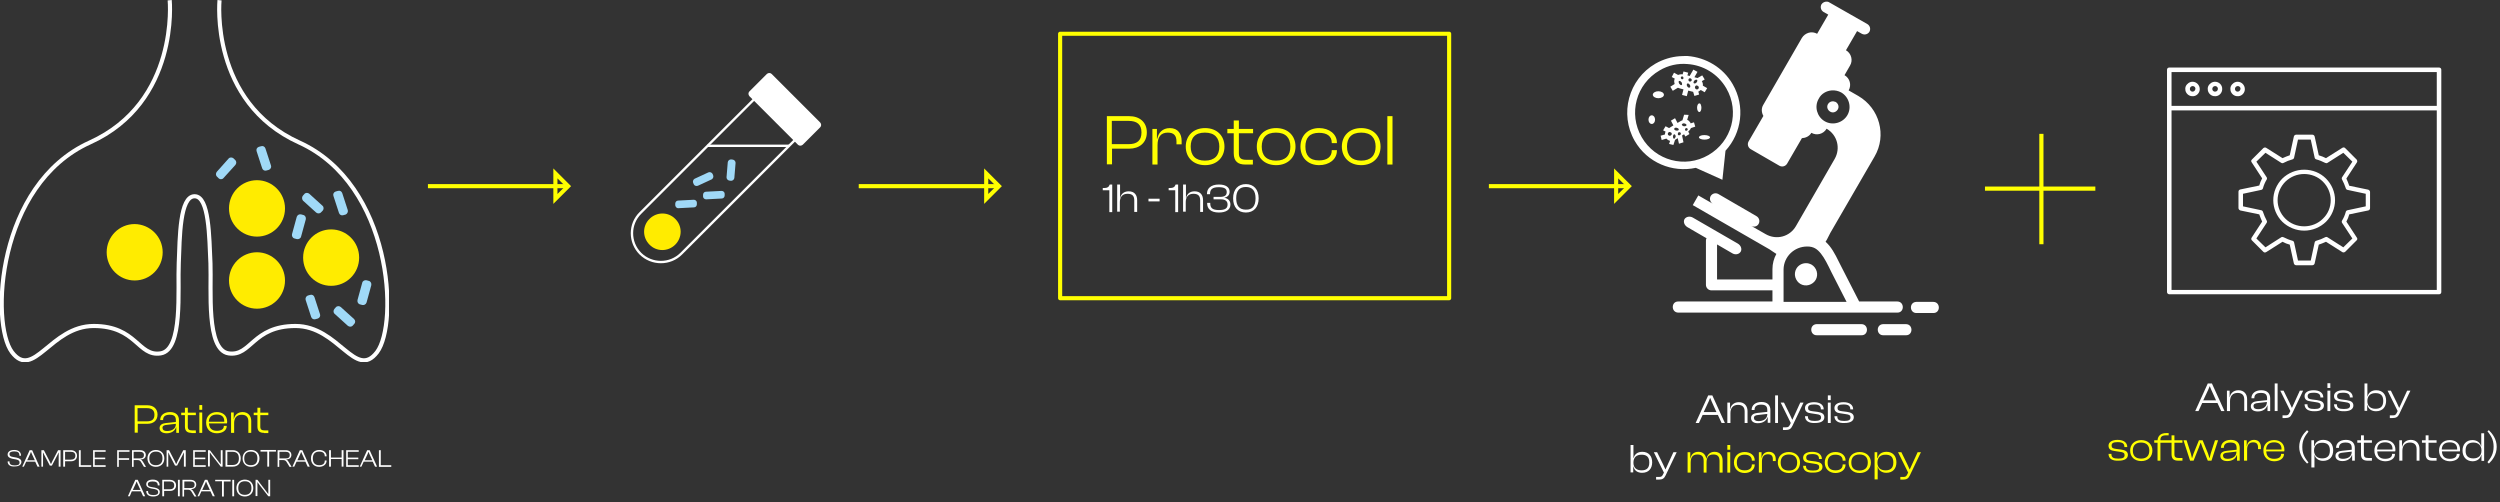 <?xml version="1.0" encoding="utf-8"?>
<!-- Generator: Adobe Illustrator 26.5.0, SVG Export Plug-In . SVG Version: 6.00 Build 0)  -->
<svg version="1.1" id="Layer_1" xmlns="http://www.w3.org/2000/svg" xmlns:xlink="http://www.w3.org/1999/xlink" x="0px" y="0px"
	 viewBox="0 0 1214 244" style="enable-background:new 0 0 1214 244;" xml:space="preserve">
<rect x="0" y="0" width="1214" height="244" fill="#333333" stroke="none"/>
<style type="text/css">
	.st0{fill:none;stroke:#FFFF00;stroke-width:2;stroke-linejoin:round;stroke-miterlimit:10;}
	.st1{enable-background:new    ;}
	.st2{fill:#FFFF00;}
	.st3{fill:#FFFFFF;}
	
		.st4{clip-path:url(#SVGID_00000124143763160934566140000015453381820653673354_);fill:none;stroke:#FFFFFF;stroke-width:1.16;stroke-miterlimit:10;}
	.st5{clip-path:url(#SVGID_00000026877272811147801640000006769135772247444634_);fill:#FFEC00;}
	.st6{clip-path:url(#SVGID_00000070840990415200089380000007753347042945561990_);fill:#A0D9F7;}
	.st7{clip-path:url(#SVGID_00000149353813321111919520000011388770018639448501_);fill:#A0D9F7;}
	.st8{clip-path:url(#SVGID_00000168813203158467177940000009585987564814599303_);fill:#A0D9F7;}
	.st9{clip-path:url(#SVGID_00000135677519490400658960000010740249822243688354_);fill:#A0D9F7;}
	.st10{clip-path:url(#SVGID_00000011021045614854387640000011350716098931498373_);fill:#FFFFFF;}
	
		.st11{clip-path:url(#SVGID_00000166660137107198071060000004595705637956367265_);fill:none;stroke:#FFFFFF;stroke-width:1.16;stroke-miterlimit:10;}
	
		.st12{clip-path:url(#SVGID_00000076571528676135198110000011213132492170524850_);fill:none;stroke:#FFFFFF;stroke-width:2;stroke-miterlimit:10;}
	.st13{clip-path:url(#SVGID_00000022532861474086290480000010588830868809208975_);fill:#FFEC00;}
	.st14{clip-path:url(#SVGID_00000159466144802052186990000007378913149003376059_);fill:#FFEC00;}
	.st15{clip-path:url(#SVGID_00000057122510973213157870000017605455626624525239_);fill:#FFEC00;}
	.st16{clip-path:url(#SVGID_00000108281173287230665950000003662699062629792413_);fill:#FFEC00;}
	.st17{clip-path:url(#SVGID_00000017495471670619865020000009750357355113745327_);fill:#A0D9F7;}
	.st18{clip-path:url(#SVGID_00000177468868866427166630000017690684045299199666_);fill:#A0D9F7;}
	.st19{clip-path:url(#SVGID_00000026137776220307655580000000650487862752175031_);fill:#A0D9F7;}
	.st20{clip-path:url(#SVGID_00000115505342665921282650000018253974309394525332_);fill:#A0D9F7;}
	.st21{clip-path:url(#SVGID_00000120520234874529458350000014560968688586894721_);fill:#A0D9F7;}
	.st22{clip-path:url(#SVGID_00000070116354770538833190000007550863212419476621_);fill:#A0D9F7;}
	.st23{clip-path:url(#SVGID_00000083795277244267968800000013509665227671750295_);fill:#A0D9F7;}
	.st24{clip-path:url(#SVGID_00000045618556221624253880000007953815550101849771_);fill:#A0D9F7;}
	.st25{clip-path:url(#SVGID_00000029724793845689625380000014637361288515481232_);fill:#FFFFFF;}
	.st26{fill:none;stroke:#FFFF00;stroke-width:2.024;stroke-miterlimit:10;}
	.st27{fill:none;stroke:#FFFF00;stroke-width:2;stroke-miterlimit:10;}
</style>
<rect x="514.8" y="16.4" class="st0" width="188.9" height="128.4"/>
<g class="st1">
	<path class="st2" d="M537.5,79.9V56.4h10.8c5.1,0,8.6,2.9,8.6,7.9c0,5-3.6,7.9-8.6,7.9h-8.3v7.6H537.5z M539.9,58.7V70h8.1
		c4.1,0,6.3-1.7,6.3-5.7c0-3.9-2.2-5.6-6.3-5.6H539.9z"/>
</g>
<g class="st1">
	<path class="st2" d="M559.6,79.9V62.6h2.2v4.7h0.2c0.5-2.8,2.5-5.1,6.1-5.1c4,0,5.7,2.9,5.7,6.2v1.7h-2.5v-1.3
		c0-2.9-1.2-4.4-4.2-4.4c-3.5,0-5,2.2-5,6.1v9.4H559.6z"/>
	<path class="st2" d="M575.8,71.2c0-5.3,3.7-9,9.4-9c5.7,0,9.4,3.7,9.4,9c0,5.2-3.7,9-9.4,9C579.5,80.2,575.8,76.5,575.8,71.2z
		 M592.1,71.2c0-4.2-2.2-6.8-7-6.8c-4.8,0-6.9,2.6-6.9,6.8c0,4.2,2.2,6.8,6.9,6.8C589.9,78,592.1,75.4,592.1,71.2z"/>
	<path class="st2" d="M604.7,79.9c-3.4,0-5.6-1.4-5.6-5.5v-9.7H596v-2.1h3.1v-4.1h2.5v4.1h6.9v2.1h-6.9v9.8c0,2.4,1.2,3.1,3.7,3.1
		h3.1v2.3H604.7z"/>
	<path class="st2" d="M610.3,71.2c0-5.3,3.7-9,9.4-9c5.7,0,9.4,3.7,9.4,9c0,5.2-3.7,9-9.4,9C614,80.2,610.3,76.5,610.3,71.2z
		 M626.6,71.2c0-4.2-2.2-6.8-7-6.8c-4.8,0-6.9,2.6-6.9,6.8c0,4.2,2.2,6.8,6.9,6.8C624.4,78,626.6,75.4,626.6,71.2z"/>
</g>
<g class="st1">
	<path class="st2" d="M631.5,71.2c0-5.3,3.6-9,9.1-9c4.8,0,8.6,2.9,8.6,7v0.3h-2.5v-0.2c0-3.1-2.2-4.8-6.2-4.8
		c-4.6,0-6.6,2.5-6.6,6.7s2,6.7,6.6,6.7c4,0,6.2-1.8,6.2-4.8v-0.2h2.5v0.3c0,4.2-3.8,7-8.6,7C635.1,80.2,631.5,76.5,631.5,71.2z"/>
</g>
<g class="st1">
	<path class="st2" d="M651.6,71.2c0-5.3,3.7-9,9.4-9c5.7,0,9.4,3.7,9.4,9c0,5.2-3.7,9-9.4,9C655.4,80.2,651.6,76.5,651.6,71.2z
		 M668,71.2c0-4.2-2.2-6.8-7-6.8s-6.9,2.6-6.9,6.8c0,4.2,2.2,6.8,6.9,6.8S668,75.4,668,71.2z"/>
	<path class="st2" d="M673.7,79.9V56.4h2.5v23.5H673.7z"/>
</g>
<g class="st1">
	<path class="st3" d="M538.7,103V92.4h-3.2v-1.1h0.7c1.5,0,2.2-0.4,2.7-1.7h1.2V103H538.7z"/>
</g>
<g class="st1">
	<path class="st3" d="M542.5,103V89.6h1.4v6.5h0.1c0.3-1.7,1.6-3.2,4.1-3.2c2.8,0,4.1,1.8,4.1,4.3v5.7h-1.4v-5.6
		c0-2.3-1.1-3.2-3.3-3.2c-2.6,0-3.7,1.7-3.7,4.1v4.6H542.5z"/>
	<path class="st3" d="M557.7,97.8v-1.3h5.4v1.3H557.7z"/>
</g>
<g class="st1">
	<path class="st3" d="M570.7,103V92.4h-3.2v-1.1h0.7c1.5,0,2.2-0.4,2.7-1.7h1.2V103H570.7z"/>
</g>
<g class="st1">
	<path class="st3" d="M574.5,103V89.6h1.4v6.5h0.1c0.3-1.7,1.6-3.2,4.1-3.2c2.8,0,4.1,1.8,4.1,4.3v5.7h-1.4v-5.6
		c0-2.3-1.1-3.2-3.3-3.2c-2.6,0-3.7,1.7-3.7,4.1v4.6H574.5z"/>
</g>
<g class="st1">
	<path class="st3" d="M586.2,98.8v-0.3h1.5v0.3c0,2.1,1,3.2,4.2,3.2c3,0,4.2-0.8,4.2-2.7c0-1.7-1.2-2.5-3.2-2.5h-3.6v-1.2h3.3
		c2,0,3.1-0.7,3.1-2.3c0-1.6-1-2.4-3.9-2.4c-3.1,0-4.2,1.1-4.2,3.2v0.2h-1.5v-0.2c0-2.5,1.8-4.5,5.8-4.5c3.3,0,5.2,1.3,5.2,3.5
		c0,1.5-0.9,2.6-2.6,2.9V96c1.9,0.4,3,1.5,3,3.3c0,2.5-2.1,3.9-5.6,3.9C587.9,103.2,586.2,101.3,586.2,98.8z"/>
</g>
<g class="st1">
	<path class="st3" d="M598.8,96.3c0-4.3,2.4-6.9,6.2-6.9c3.8,0,6.2,2.6,6.2,6.9c0,4.3-2.4,6.9-6.2,6.9
		C601.2,103.2,598.8,100.7,598.8,96.3z M609.7,96.3c0-3.7-1.6-5.5-4.7-5.5c-3.1,0-4.7,1.8-4.7,5.5c0,3.7,1.6,5.5,4.7,5.5
		C608.1,101.9,609.7,100.1,609.7,96.3z"/>
</g>
<g class="st1">
	<path class="st3" d="M823.4,205.4l6.1-13.4h2l6.1,13.4h-1.6l-1.8-3.9h-7.4l-1.8,3.9H823.4z M827.3,200.1h6.2l-2.3-5.1l-0.7-1.7
		h-0.1l-0.7,1.7L827.3,200.1z"/>
</g>
<g class="st1">
	<path class="st3" d="M838.8,205.4v-9.9h1.3v3.1h0.1c0.3-1.7,1.7-3.3,4.2-3.3c2.8,0,4.2,2,4.2,4.3v5.8h-1.4v-5.6c0-2-1-3.2-3.2-3.2
		c-2.4,0-3.7,1.5-3.7,4v4.8H838.8z"/>
</g>
<g class="st1">
	<path class="st3" d="M850.3,203c0-1.6,1.3-2.3,3.2-2.5l4.7-0.5v-0.8c0-1.9-0.8-2.7-3-2.7c-2.1,0-3.2,0.8-3.2,2.5v0.1h-1.4v-0.1
		c0-2.1,1.7-3.8,4.8-3.8c3,0,4.3,1.7,4.3,3.9v6.2h-1.3v-2.7h-0.1c-0.6,1.8-2.3,2.9-4.6,2.9C851.7,205.6,850.3,204.6,850.3,203z
		 M853.9,204.5c2.4,0,4.3-1.1,4.3-3.4v-0.1l-4.3,0.5c-1.5,0.1-2.2,0.5-2.2,1.5C851.8,203.9,852.4,204.5,853.9,204.5z"/>
</g>
<g class="st1">
	<path class="st3" d="M862,205.4V192h1.4v13.4H862z"/>
	<path class="st3" d="M865.8,208.8v-1.3h1.5c1,0,1.4-0.3,1.8-1.1l0.5-1l-4.9-9.9h1.6l2.9,5.9l1.1,2.4h0.1l1.1-2.4l2.7-5.9h1.6
		l-5.4,11.3c-0.7,1.5-1.6,2-3.3,2H865.8z"/>
</g>
<g class="st1">
	<path class="st3" d="M876.5,202.1L876.5,202.1l1.4,0v0.1c0,1.7,1,2.2,3.4,2.2c2.2,0,3-0.5,3-1.7c0-1-0.6-1.4-2.3-1.6l-2.6-0.4
		c-1.8-0.2-2.9-0.9-2.9-2.6c0-1.7,1.7-2.8,4.4-2.8c2.8,0,4.7,1.2,4.7,3.5v0h-1.4v-0.1c0-1.5-0.8-2.3-3.3-2.3c-2.1,0-2.9,0.5-2.9,1.7
		c0,1,0.5,1.4,2.2,1.6l2.4,0.3c2.1,0.3,3.3,1,3.3,2.6c0,1.9-1.8,2.8-4.4,2.8C878.3,205.6,876.5,204.3,876.5,202.1z"/>
</g>
<g class="st1">
	<path class="st3" d="M887.6,194.2V192h1.4v2.3H887.6z M887.6,205.4v-9.9h1.4v9.9H887.6z"/>
</g>
<g class="st1">
	<path class="st3" d="M890.8,202.1L890.8,202.1l1.4,0v0.1c0,1.7,1,2.2,3.4,2.2c2.2,0,3-0.5,3-1.7c0-1-0.6-1.4-2.3-1.6l-2.6-0.4
		c-1.8-0.2-2.9-0.9-2.9-2.6c0-1.7,1.7-2.8,4.4-2.8c2.8,0,4.7,1.2,4.7,3.5v0h-1.4v-0.1c0-1.5-0.8-2.3-3.3-2.3c-2.1,0-2.9,0.5-2.9,1.7
		c0,1,0.5,1.4,2.2,1.6l2.4,0.3c2.1,0.3,3.3,1,3.3,2.6c0,1.9-1.8,2.8-4.4,2.8C892.6,205.6,890.8,204.3,890.8,202.1z"/>
</g>
<g class="st1">
	<path class="st3" d="M791.8,229.5v-13.4h1.4v6.3h0.1c0.4-1.7,1.8-3,4.2-3c3.1,0,4.8,2.1,4.8,5.1c0,3-1.7,5.1-4.9,5.1
		c-2.2,0-3.8-1.1-4.2-3.1h-0.1v2.9H791.8z M797.1,228.4c2.4,0,3.8-1,3.8-3.8c0-2.9-1.5-3.8-3.8-3.8c-2.5,0-3.9,1.4-3.9,3.8v0.2
		C793.2,227.1,794.7,228.4,797.1,228.4z"/>
</g>
<g class="st1">
	<path class="st3" d="M804.2,232.9v-1.3h1.5c1,0,1.4-0.3,1.8-1.1l0.5-1l-4.9-9.9h1.6l2.9,5.9l1.1,2.4h0.1l1.1-2.4l2.7-5.9h1.6
		l-5.4,11.3c-0.7,1.5-1.6,2-3.3,2H804.2z"/>
</g>
<g class="st1">
	<path class="st2" d="M819.5,229.5v-9.9h1.3v3h0.1c0.3-1.7,1.4-3.2,3.9-3.2c2.2,0,3.4,1.4,3.8,3.3h0.1c0.3-1.7,1.5-3.3,3.9-3.3
		c2.6,0,3.9,1.8,3.9,4.3v5.8H835v-5.6c0-2.2-0.9-3.2-3-3.2c-2.4,0-3.3,1.4-3.3,4v4.8h-1.4v-5.6c0-2.2-0.9-3.2-3-3.2
		c-2.4,0-3.3,1.4-3.3,4v4.8H819.5z"/>
</g>
<g class="st1">
	<path class="st2" d="M838.8,218.4v-2.3h1.4v2.3H838.8z M838.8,229.5v-9.9h1.4v9.9H838.8z"/>
</g>
<g class="st1">
	<path class="st2" d="M842,224.6c0-3,2.1-5.1,5.2-5.1c2.8,0,4.9,1.6,4.9,4v0.2h-1.4v-0.1c0-1.8-1.3-2.8-3.5-2.8
		c-2.6,0-3.8,1.4-3.8,3.8c0,2.4,1.1,3.8,3.8,3.8c2.3,0,3.5-1,3.5-2.8v-0.1h1.4v0.2c0,2.4-2.2,4-4.9,4
		C844.1,229.7,842,227.6,842,224.6z"/>
</g>
<g class="st1">
	<path class="st2" d="M854.1,229.5v-9.9h1.3v2.7h0.1c0.3-1.6,1.4-2.9,3.5-2.9c2.3,0,3.3,1.7,3.3,3.5v1h-1.4v-0.8
		c0-1.7-0.7-2.5-2.4-2.5c-2,0-2.9,1.3-2.9,3.5v5.4H854.1z"/>
	<path class="st2" d="M863.3,224.6c0-3,2.1-5.1,5.4-5.1c3.2,0,5.4,2.1,5.4,5.1c0,3-2.1,5.1-5.4,5.1
		C865.5,229.7,863.3,227.6,863.3,224.6z M872.7,224.6c0-2.4-1.3-3.9-4-3.9s-4,1.5-4,3.9c0,2.4,1.2,3.9,4,3.9S872.7,227,872.7,224.6z
		"/>
</g>
<g class="st1">
	<path class="st2" d="M875.6,226.2L875.6,226.2l1.4,0v0.1c0,1.7,1,2.2,3.4,2.2c2.2,0,3-0.5,3-1.7c0-1-0.6-1.4-2.3-1.6l-2.6-0.4
		c-1.8-0.2-2.9-0.9-2.9-2.6c0-1.7,1.7-2.8,4.4-2.8c2.8,0,4.7,1.2,4.7,3.5v0h-1.4v-0.1c0-1.5-0.8-2.3-3.3-2.3c-2.1,0-2.9,0.5-2.9,1.7
		c0,1,0.5,1.4,2.2,1.6l2.4,0.3c2.1,0.3,3.3,1,3.3,2.6c0,1.9-1.8,2.8-4.4,2.8C877.4,229.7,875.6,228.5,875.6,226.2z"/>
</g>
<g class="st1">
	<path class="st2" d="M886.1,224.6c0-3,2.1-5.1,5.2-5.1c2.8,0,4.9,1.6,4.9,4v0.2h-1.4v-0.1c0-1.8-1.3-2.8-3.5-2.8
		c-2.6,0-3.8,1.4-3.8,3.8c0,2.4,1.1,3.8,3.8,3.8c2.3,0,3.5-1,3.5-2.8v-0.1h1.4v0.2c0,2.4-2.2,4-4.9,4
		C888.2,229.7,886.1,227.6,886.1,224.6z"/>
</g>
<g class="st1">
	<path class="st2" d="M897.7,224.6c0-3,2.1-5.1,5.4-5.1c3.2,0,5.4,2.1,5.4,5.1c0,3-2.1,5.1-5.4,5.1
		C899.8,229.7,897.7,227.6,897.7,224.6z M907,224.6c0-2.4-1.3-3.9-4-3.9c-2.7,0-4,1.5-4,3.9c0,2.4,1.2,3.9,4,3.9
		C905.8,228.4,907,227,907,224.6z"/>
	<path class="st2" d="M910.3,232.9v-13.3h1.3v2.8h0.2c0.4-1.8,1.9-3,4.3-3c3.1,0,4.8,2.1,4.8,5.1c0,3-1.7,5.1-4.9,5.1
		c-2.2,0-3.8-1.2-4.2-3.1h0v6.3H910.3z M915.6,228.4c2.3,0,3.8-1,3.8-3.8c0-2.9-1.5-3.8-3.8-3.8c-2.5,0-3.9,1.4-3.9,3.8v0.2
		C911.7,227.1,913.2,228.4,915.6,228.4z"/>
</g>
<g class="st1">
	<path class="st2" d="M922.8,232.9v-1.3h1.5c1,0,1.4-0.3,1.8-1.1l0.5-1l-4.9-9.9h1.6l2.9,5.9l1.1,2.4h0.1l1.1-2.4l2.7-5.9h1.6
		l-5.4,11.3c-0.7,1.5-1.6,2-3.3,2H922.8z"/>
</g>
<g class="st1">
	<path class="st3" d="M1066,199.6l6.1-13.4h2l6.1,13.4h-1.6l-1.8-3.9h-7.4l-1.8,3.9H1066z M1069.9,194.4h6.2l-2.3-5.1l-0.7-1.7h-0.1
		l-0.7,1.7L1069.9,194.4z"/>
</g>
<g class="st1">
	<path class="st3" d="M1081.4,199.6v-9.9h1.3v3.1h0.1c0.3-1.7,1.7-3.3,4.2-3.3c2.8,0,4.2,2,4.2,4.3v5.8h-1.4V194c0-2-1-3.2-3.2-3.2
		c-2.4,0-3.7,1.5-3.7,4v4.8H1081.4z"/>
</g>
<g class="st1">
	<path class="st3" d="M1093,197.3c0-1.6,1.3-2.3,3.2-2.5l4.7-0.5v-0.8c0-1.9-0.8-2.7-3-2.7c-2.1,0-3.2,0.8-3.2,2.5v0.1h-1.4v-0.1
		c0-2.1,1.7-3.8,4.8-3.8c3,0,4.3,1.7,4.3,3.9v6.2h-1.3v-2.7h-0.1c-0.6,1.8-2.3,2.9-4.6,2.9C1094.3,199.8,1093,198.9,1093,197.3z
		 M1096.5,198.7c2.4,0,4.3-1.1,4.3-3.4v-0.1l-4.3,0.5c-1.5,0.1-2.2,0.5-2.2,1.5C1094.4,198.2,1095,198.7,1096.5,198.7z"/>
</g>
<g class="st1">
	<path class="st3" d="M1104.6,199.6v-13.4h1.4v13.4H1104.6z"/>
	<path class="st3" d="M1108.4,203v-1.3h1.5c1,0,1.4-0.3,1.8-1.1l0.5-1l-4.9-9.9h1.6l2.9,5.9l1.1,2.4h0.1l1.1-2.4l2.7-5.9h1.6
		L1113,201c-0.7,1.5-1.6,2-3.3,2H1108.4z"/>
</g>
<g class="st1">
	<path class="st3" d="M1119.1,196.3L1119.1,196.3l1.4,0v0.1c0,1.7,1,2.2,3.4,2.2c2.2,0,3-0.5,3-1.7c0-1-0.6-1.4-2.3-1.6l-2.6-0.4
		c-1.8-0.2-2.9-0.9-2.9-2.6c0-1.7,1.7-2.8,4.4-2.8c2.8,0,4.7,1.2,4.7,3.5v0h-1.4V193c0-1.5-0.8-2.3-3.3-2.3c-2.1,0-2.9,0.5-2.9,1.7
		c0,1,0.5,1.4,2.2,1.6l2.4,0.3c2.1,0.3,3.3,1,3.3,2.6c0,1.9-1.8,2.8-4.4,2.8C1120.9,199.8,1119.1,198.6,1119.1,196.3z"/>
</g>
<g class="st1">
	<path class="st3" d="M1130.2,188.4v-2.3h1.4v2.3H1130.2z M1130.2,199.6v-9.9h1.4v9.9H1130.2z"/>
</g>
<g class="st1">
	<path class="st3" d="M1133.4,196.3L1133.4,196.3l1.4,0v0.1c0,1.7,1,2.2,3.4,2.2c2.2,0,3-0.5,3-1.7c0-1-0.6-1.4-2.3-1.6l-2.6-0.4
		c-1.8-0.2-2.9-0.9-2.9-2.6c0-1.7,1.7-2.8,4.4-2.8c2.8,0,4.7,1.2,4.7,3.5v0h-1.4V193c0-1.5-0.8-2.3-3.3-2.3c-2.1,0-2.9,0.5-2.9,1.7
		c0,1,0.5,1.4,2.2,1.6l2.4,0.3c2.1,0.3,3.3,1,3.3,2.6c0,1.9-1.8,2.8-4.4,2.8C1135.2,199.8,1133.4,198.6,1133.4,196.3z"/>
</g>
<g class="st1">
	<path class="st3" d="M1148.2,199.6v-13.4h1.4v6.3h0.1c0.4-1.7,1.8-3,4.2-3c3.1,0,4.8,2.1,4.8,5.1c0,3-1.7,5.1-4.9,5.1
		c-2.2,0-3.8-1.1-4.2-3.1h-0.1v2.9H1148.2z M1153.5,198.5c2.4,0,3.8-1,3.8-3.8c0-2.9-1.5-3.8-3.8-3.8c-2.5,0-3.9,1.4-3.9,3.8v0.2
		C1149.6,197.1,1151.1,198.5,1153.5,198.5z"/>
</g>
<g class="st1">
	<path class="st3" d="M1160.5,203v-1.3h1.5c1,0,1.4-0.3,1.8-1.1l0.5-1l-4.9-9.9h1.6l2.9,5.9l1.1,2.4h0.1l1.1-2.4l2.7-5.9h1.6
		l-5.4,11.3c-0.7,1.5-1.6,2-3.3,2H1160.5z"/>
</g>
<g class="st1">
	<path class="st2" d="M1023.9,220.4L1023.9,220.4l1.4,0v0.1c0,1.7,1,2.2,3.4,2.2c2.2,0,3-0.5,3-1.7c0-1-0.6-1.4-2.3-1.6l-2.6-0.4
		c-1.8-0.2-2.9-0.9-2.9-2.6c0-1.7,1.7-2.8,4.4-2.8c2.8,0,4.7,1.2,4.7,3.5v0h-1.4v-0.1c0-1.5-0.8-2.3-3.3-2.3c-2.1,0-2.9,0.5-2.9,1.7
		c0,1,0.5,1.4,2.2,1.6l2.4,0.3c2.1,0.3,3.3,1,3.3,2.6c0,1.9-1.8,2.8-4.4,2.8C1025.7,223.9,1023.9,222.7,1023.9,220.4z"/>
</g>
<g class="st1">
	<path class="st2" d="M1034.4,218.8c0-3,2.1-5.1,5.4-5.1c3.2,0,5.4,2.1,5.4,5.1c0,3-2.1,5.1-5.4,5.1
		C1036.5,223.9,1034.4,221.8,1034.4,218.8z M1043.7,218.8c0-2.4-1.3-3.9-4-3.9s-4,1.5-4,3.9c0,2.4,1.2,3.9,4,3.9
		S1043.7,221.2,1043.7,218.8z"/>
	<path class="st2" d="M1047.7,223.7V215h-1.6v-1.2h1.6c0.2-2.3,1.7-3.5,4.3-3.5h1.1v1.1h-1.3c-1.8,0-2.8,0.6-2.7,2.4h5.4v-2.4h1.4
		v2.4h3.9v1.2h-3.9v5.6c0,1.4,0.7,1.8,2.1,1.8h1.8v1.3h-2.1c-2,0-3.2-0.8-3.2-3.1V215h-5.4v8.7H1047.7z"/>
	<path class="st2" d="M1063.5,223.7l-3.2-9.9h1.5l2.1,6.5l0.5,2.1h0.1l0.7-2.2l2.6-6.4h1.8l2.6,6.4l0.7,2.2h0.1l0.5-2.1l2.1-6.5h1.5
		l-3.2,9.9h-1.8l-2.6-6.5l-0.8-2.2h-0.1l-0.8,2.2l-2.6,6.5H1063.5z"/>
</g>
<g class="st1">
	<path class="st2" d="M1078.2,221.4c0-1.6,1.3-2.3,3.2-2.5l4.7-0.5v-0.8c0-1.9-0.8-2.7-3-2.7c-2.1,0-3.2,0.8-3.2,2.5v0.1h-1.4v-0.1
		c0-2.1,1.7-3.8,4.8-3.8c3,0,4.3,1.7,4.3,3.9v6.2h-1.3V221h-0.1c-0.6,1.8-2.3,2.9-4.6,2.9C1079.5,223.9,1078.2,223,1078.2,221.4z
		 M1081.7,222.8c2.4,0,4.3-1.1,4.3-3.4v-0.1l-4.3,0.5c-1.5,0.1-2.2,0.5-2.2,1.5C1079.6,222.3,1080.2,222.8,1081.7,222.8z"/>
</g>
<g class="st1">
	<path class="st2" d="M1089.7,223.7v-9.9h1.3v2.7h0.1c0.3-1.6,1.4-2.9,3.5-2.9c2.3,0,3.3,1.7,3.3,3.5v1h-1.4v-0.8
		c0-1.7-0.7-2.5-2.4-2.5c-2,0-2.9,1.3-2.9,3.5v5.4H1089.7z"/>
</g>
<g class="st1">
	<path class="st2" d="M1099.1,218.8c0-3,2-5.1,5.2-5.1c2.9,0,5,1.7,5,4.6c0,0.4,0,0.7-0.1,0.9h-8.7c0.1,2.2,1.2,3.6,3.8,3.6
		c2.3,0,3.4-0.9,3.4-2.3v-0.1h1.4v0.1c0,2.1-2,3.5-4.8,3.5C1101.1,223.9,1099.1,221.9,1099.1,218.8z M1100.4,218.3h7.5
		c0-0.1,0-0.2,0-0.3c0-2.1-1.3-3.2-3.6-3.2C1101.7,214.8,1100.5,216.1,1100.4,218.3z"/>
</g>
<g class="st1">
	<path class="st3" d="M1120.3,225.1c-1.7-1.7-3.8-4.3-3.8-8.1s2.1-6.5,3.8-8.1l0.7,0.7c-1.5,1.9-3,3.8-3,7.5s1.5,5.5,3,7.5
		L1120.3,225.1z"/>
</g>
<g class="st1">
	<path class="st3" d="M1122.4,227.1v-13.3h1.3v2.8h0.2c0.4-1.8,1.9-3,4.3-3c3.1,0,4.8,2.1,4.8,5.1c0,3-1.7,5.1-4.9,5.1
		c-2.2,0-3.8-1.2-4.2-3.1h0v6.3H1122.4z M1127.6,222.6c2.3,0,3.8-1,3.8-3.8c0-2.9-1.5-3.8-3.8-3.8c-2.5,0-3.9,1.4-3.9,3.8v0.2
		C1123.8,221.3,1125.3,222.6,1127.6,222.6z"/>
</g>
<g class="st1">
	<path class="st3" d="M1134.1,221.4c0-1.6,1.3-2.3,3.2-2.5l4.7-0.5v-0.8c0-1.9-0.8-2.7-3-2.7c-2.1,0-3.2,0.8-3.2,2.5v0.1h-1.4v-0.1
		c0-2.1,1.7-3.8,4.8-3.8c3,0,4.3,1.7,4.3,3.9v6.2h-1.3V221h-0.1c-0.6,1.8-2.3,2.9-4.6,2.9C1135.5,223.9,1134.1,223,1134.1,221.4z
		 M1137.7,222.8c2.4,0,4.3-1.1,4.3-3.4v-0.1l-4.3,0.5c-1.5,0.1-2.2,0.5-2.2,1.5C1135.6,222.3,1136.2,222.8,1137.7,222.8z"/>
</g>
<g class="st1">
	<path class="st3" d="M1149.7,223.7c-2,0-3.2-0.8-3.2-3.1V215h-1.8v-1.2h1.8v-2.4h1.4v2.4h3.9v1.2h-3.9v5.6c0,1.4,0.7,1.8,2.1,1.8
		h1.8v1.3H1149.7z"/>
</g>
<g class="st1">
	<path class="st3" d="M1153,218.8c0-3,2-5.1,5.2-5.1c2.9,0,5,1.7,5,4.6c0,0.4,0,0.7-0.1,0.9h-8.7c0.1,2.2,1.2,3.6,3.8,3.6
		c2.3,0,3.4-0.9,3.4-2.3v-0.1h1.4v0.1c0,2.1-2,3.5-4.8,3.5C1155,223.9,1153,221.9,1153,218.8z M1154.3,218.3h7.5c0-0.1,0-0.2,0-0.3
		c0-2.1-1.3-3.2-3.6-3.2C1155.6,214.8,1154.4,216.1,1154.3,218.3z"/>
</g>
<g class="st1">
	<path class="st3" d="M1165.1,223.7v-9.9h1.3v3.1h0.1c0.3-1.7,1.7-3.3,4.2-3.3c2.8,0,4.2,2,4.2,4.3v5.8h-1.4v-5.6c0-2-1-3.2-3.2-3.2
		c-2.4,0-3.7,1.5-3.7,4v4.8H1165.1z"/>
</g>
<g class="st1">
	<path class="st3" d="M1181.1,223.7c-2,0-3.2-0.8-3.2-3.1V215h-1.8v-1.2h1.8v-2.4h1.4v2.4h3.9v1.2h-3.9v5.6c0,1.4,0.7,1.8,2.1,1.8
		h1.8v1.3H1181.1z"/>
</g>
<g class="st1">
	<path class="st3" d="M1184.4,218.8c0-3,2-5.1,5.2-5.1c2.9,0,5,1.7,5,4.6c0,0.4,0,0.7-0.1,0.9h-8.7c0.1,2.2,1.2,3.6,3.8,3.6
		c2.3,0,3.4-0.9,3.4-2.3v-0.1h1.4v0.1c0,2.1-2,3.5-4.8,3.5C1186.4,223.9,1184.4,221.9,1184.4,218.8z M1185.7,218.3h7.5
		c0-0.1,0-0.2,0-0.3c0-2.1-1.3-3.2-3.6-3.2C1187,214.8,1185.8,216.1,1185.7,218.3z"/>
</g>
<g class="st1">
	<path class="st3" d="M1195.8,218.8c0-3,1.8-5.1,4.8-5.1c2.3,0,3.8,1.3,4.2,3h0.1v-6.3h1.4v13.4h-1.3v-2.9h-0.1
		c-0.5,2-2.1,3.1-4.3,3.1C1197.6,223.9,1195.8,221.8,1195.8,218.8z M1201.1,222.6c2.3,0,3.9-1.3,3.9-3.7v-0.2c0-2.4-1.5-3.8-3.9-3.8
		c-2.3,0-3.8,1-3.8,3.8C1197.2,221.6,1198.8,222.6,1201.1,222.6z"/>
</g>
<g class="st1">
	<path class="st3" d="M1208.6,208.9c1.7,1.7,3.8,4.3,3.8,8.1s-2.1,6.5-3.8,8.1l-0.7-0.7c1.5-1.9,3-3.8,3-7.5s-1.5-5.5-3-7.5
		L1208.6,208.9z"/>
</g>
<g class="st1">
	<path class="st2" d="M65.4,210.2v-13.4h6.2c2.9,0,4.9,1.7,4.9,4.5c0,2.9-2,4.5-4.9,4.5h-4.7v4.3H65.4z M66.8,198.1v6.5h4.6
		c2.4,0,3.6-1,3.6-3.2c0-2.2-1.3-3.2-3.6-3.2H66.8z"/>
</g>
<g class="st1">
	<path class="st2" d="M77.5,207.9c0-1.6,1.3-2.3,3.2-2.5l4.7-0.5v-0.8c0-1.9-0.8-2.7-3-2.7c-2.1,0-3.2,0.8-3.2,2.5v0.1h-1.4v-0.1
		c0-2.1,1.7-3.8,4.8-3.8c3,0,4.3,1.7,4.3,3.9v6.2h-1.3v-2.7h-0.1c-0.6,1.8-2.3,2.9-4.6,2.9C78.9,210.4,77.5,209.5,77.5,207.9z
		 M81.1,209.3c2.4,0,4.3-1.1,4.3-3.4v-0.1l-4.3,0.5c-1.5,0.1-2.2,0.5-2.2,1.5C79,208.8,79.6,209.3,81.1,209.3z"/>
</g>
<g class="st1">
	<path class="st2" d="M93,210.2c-2,0-3.2-0.8-3.2-3.1v-5.5H88v-1.2h1.8v-2.4h1.4v2.4h3.9v1.2h-3.9v5.6c0,1.4,0.7,1.8,2.1,1.8h1.8
		v1.3H93z"/>
</g>
<g class="st1">
	<path class="st2" d="M96.8,199v-2.3h1.4v2.3H96.8z M96.8,210.2v-9.9h1.4v9.9H96.8z"/>
</g>
<g class="st1">
	<path class="st2" d="M100.1,205.2c0-3,2-5.1,5.2-5.1c2.9,0,5,1.7,5,4.6c0,0.4,0,0.7-0.1,0.9h-8.7c0.1,2.2,1.2,3.6,3.8,3.6
		c2.3,0,3.4-0.9,3.4-2.3v-0.1h1.4v0.1c0,2.1-2,3.5-4.8,3.5C102.1,210.4,100.1,208.4,100.1,205.2z M101.4,204.8h7.5
		c0-0.1,0-0.2,0-0.3c0-2.1-1.3-3.2-3.6-3.2C102.7,201.3,101.5,202.6,101.4,204.8z"/>
</g>
<g class="st1">
	<path class="st2" d="M112.2,210.2v-9.9h1.3v3.1h0.1c0.3-1.7,1.7-3.3,4.2-3.3c2.8,0,4.2,2,4.2,4.3v5.8h-1.4v-5.6c0-2-1-3.2-3.2-3.2
		c-2.4,0-3.7,1.5-3.7,4v4.8H112.2z"/>
</g>
<g class="st1">
	<path class="st2" d="M128.2,210.2c-2,0-3.2-0.8-3.2-3.1v-5.5h-1.8v-1.2h1.8v-2.4h1.4v2.4h3.9v1.2h-3.9v5.6c0,1.4,0.7,1.8,2.1,1.8
		h1.8v1.3H128.2z"/>
</g>
<g class="st1">
	<path class="st3" d="M3.7,224.1L3.7,224.1l0.9-0.1v0.2c0,1.2,0.7,1.8,2.6,1.8c1.6,0,2.3-0.4,2.3-1.4c0-0.9-0.5-1.2-1.7-1.5
		l-1.7-0.3c-1.3-0.3-2.4-0.8-2.4-2.1c0-1.1,0.9-2.2,3.2-2.2c2.3,0,3.3,1.2,3.3,2.7v0.1H9.4V221c0-1.2-0.7-1.8-2.5-1.8
		c-1.6,0-2.3,0.5-2.3,1.3c0,0.9,0.5,1.2,1.7,1.4l1.7,0.3c1.4,0.3,2.4,0.9,2.4,2.1c0,1.2-1,2.2-3.2,2.2
		C4.8,226.7,3.7,225.6,3.7,224.1z"/>
	<path class="st3" d="M10.8,226.6l3.6-8h1.2l3.6,8h-1l-1.1-2.4h-4.4l-1.1,2.4H10.8z M13.2,223.5h3.7l-1.4-3l-0.4-1H15l-0.4,1
		L13.2,223.5z"/>
	<path class="st3" d="M20.1,226.6v-8h1.2l2.7,5.2l0.7,1.5h0.1l0.7-1.5l2.7-5.2h1.2v8h-0.9v-5.7l0-1.1h-0.1l-0.5,1.1l-2.7,5.2h-1
		l-2.7-5.2l-0.5-1.1h-0.1l0,1.1v5.7H20.1z"/>
	<path class="st3" d="M30.7,226.6v-8h3.7c1.7,0,3,1,3,2.7c0,1.7-1.2,2.7-3,2.7h-2.8v2.6H30.7z M31.6,219.3v3.9h2.8
		c1.4,0,2.2-0.6,2.2-1.9c0-1.3-0.8-1.9-2.2-1.9H31.6z"/>
	<path class="st3" d="M38.3,226.6v-8h0.9v7.3h5.1v0.8H38.3z"/>
	<path class="st3" d="M45.2,226.6v-8h6.1v0.8h-5.3v2.8h5.1v0.8h-5.1v2.9h5.3v0.8H45.2z"/>
	<path class="st3" d="M56.9,226.6v-8h6v0.8h-5.2v3.1h5v0.8h-5v3.4H56.9z"/>
	<path class="st3" d="M64.1,226.6v-8H68c1.7,0,2.8,0.9,2.8,2.3c0,1.4-1,2.2-2.5,2.2v0.1c0.5,0.1,0.8,0.5,1.1,1l1.5,2.5h-1l-1.4-2.3
		c-0.4-0.7-0.8-1-1.9-1h-1.7v3.3H64.1z M64.9,222.6H68c1.3,0,1.9-0.5,1.9-1.6c0-1.1-0.7-1.6-1.9-1.6h-3.1V222.6z"/>
	<path class="st3" d="M71.6,222.6c0-2.5,1.7-4.1,4.1-4.1c2.4,0,4.1,1.6,4.1,4.1s-1.7,4.1-4.1,4.1C73.3,226.7,71.6,225.1,71.6,222.6z
		 M78.9,222.6c0-2.2-1.1-3.3-3.2-3.3c-2,0-3.2,1.1-3.2,3.3s1.1,3.3,3.2,3.3C77.7,225.9,78.9,224.8,78.9,222.6z"/>
	<path class="st3" d="M80.9,226.6v-8h1.2l2.7,5.2l0.7,1.5h0.1l0.7-1.5l2.7-5.2h1.2v8h-0.9v-5.7l0-1.1h-0.1l-0.5,1.1l-2.7,5.2h-1
		l-2.7-5.2l-0.5-1.1h-0.1l0,1.1v5.7H80.9z"/>
	<path class="st3" d="M93.8,226.6v-8h6.1v0.8h-5.3v2.8h5.1v0.8h-5.1v2.9h5.3v0.8H93.8z"/>
	<path class="st3" d="M101,226.6v-8h0.9l4.2,5.5l1,1.3h0.1l0-1.3v-5.5h0.9v8h-0.9l-4.2-5.4l-1-1.4h-0.1l0,1.3v5.4H101z"/>
	<path class="st3" d="M109.5,226.6v-8h3.5c2.4,0,3.9,1.6,3.9,4c0,2.5-1.5,4-3.9,4H109.5z M110.4,219.3v6.5h2.6c2,0,3-1.1,3-3.2
		s-1-3.2-3-3.2H110.4z"/>
	<path class="st3" d="M117.8,222.6c0-2.5,1.7-4.1,4.1-4.1c2.4,0,4.1,1.6,4.1,4.1s-1.7,4.1-4.1,4.1
		C119.5,226.7,117.8,225.1,117.8,222.6z M125,222.6c0-2.2-1.1-3.3-3.2-3.3c-2,0-3.2,1.1-3.2,3.3s1.1,3.3,3.2,3.3
		C123.9,225.9,125,224.8,125,222.6z"/>
	<path class="st3" d="M129.8,226.6v-7.3h-3.3v-0.8h7.5v0.8h-3.3v7.3H129.8z"/>
	<path class="st3" d="M134.8,226.6v-8h3.9c1.7,0,2.8,0.9,2.8,2.3c0,1.4-1,2.2-2.5,2.2v0.1c0.5,0.1,0.8,0.5,1.1,1l1.5,2.5h-1
		l-1.4-2.3c-0.4-0.7-0.8-1-1.9-1h-1.7v3.3H134.8z M135.7,222.6h3.1c1.3,0,1.9-0.5,1.9-1.6c0-1.1-0.7-1.6-1.9-1.6h-3.1V222.6z"/>
	<path class="st3" d="M142,226.6l3.6-8h1.2l3.6,8h-1l-1.1-2.4H144l-1.1,2.4H142z M144.4,223.5h3.7l-1.4-3l-0.4-1h-0.1l-0.4,1
		L144.4,223.5z"/>
	<path class="st3" d="M151,222.6c0-2.5,1.7-4.1,4-4.1c2.1,0,3.6,1.2,3.6,3v0.1h-0.9v-0.1c0-1.4-0.9-2.2-2.7-2.2
		c-2,0-3.1,1.1-3.1,3.3s1.1,3.3,3.1,3.3c1.8,0,2.7-0.8,2.7-2.2v-0.1h0.9v0.1c0,1.8-1.6,3-3.6,3C152.6,226.7,151,225.1,151,222.6z"/>
	<path class="st3" d="M159.8,226.6v-8h0.9v3.6h5.2v-3.6h0.9v8h-0.9v-3.7h-5.2v3.7H159.8z"/>
	<path class="st3" d="M168.1,226.6v-8h6.1v0.8h-5.3v2.8h5.1v0.8h-5.1v2.9h5.3v0.8H168.1z"/>
	<path class="st3" d="M174.7,226.6l3.6-8h1.2l3.6,8h-1l-1.1-2.4h-4.4l-1.1,2.4H174.7z M177.1,223.5h3.7l-1.4-3l-0.4-1h-0.1l-0.4,1
		L177.1,223.5z"/>
	<path class="st3" d="M184,226.6v-8h0.9v7.3h5.1v0.8H184z"/>
</g>
<g class="st1">
	<path class="st3" d="M62.1,241l3.6-8h1.2l3.6,8h-1l-1.1-2.4h-4.4L63,241H62.1z M64.5,237.9h3.7l-1.4-3l-0.4-1h-0.1l-0.4,1
		L64.5,237.9z"/>
	<path class="st3" d="M71,238.5L71,238.5l0.9-0.1v0.2c0,1.2,0.7,1.8,2.6,1.8c1.6,0,2.3-0.4,2.3-1.4c0-0.9-0.5-1.2-1.7-1.5l-1.7-0.3
		c-1.3-0.3-2.4-0.8-2.4-2.1c0-1.1,0.9-2.2,3.2-2.2c2.3,0,3.3,1.2,3.3,2.7v0.1h-0.9v-0.1c0-1.2-0.7-1.8-2.5-1.8
		c-1.6,0-2.3,0.5-2.3,1.3c0,0.9,0.5,1.2,1.7,1.4l1.7,0.3c1.4,0.3,2.4,0.9,2.4,2.1c0,1.2-1,2.2-3.2,2.2C72.1,241.1,71,240,71,238.5z"
		/>
	<path class="st3" d="M78.8,241v-8h3.7c1.7,0,3,1,3,2.7c0,1.7-1.2,2.7-3,2.7h-2.8v2.6H78.8z M79.6,233.7v3.9h2.8
		c1.4,0,2.2-0.6,2.2-1.9c0-1.3-0.8-1.9-2.2-1.9H79.6z"/>
	<path class="st3" d="M86.4,241v-8h0.9v8H86.4z"/>
	<path class="st3" d="M88.6,241v-8h3.9c1.7,0,2.8,0.9,2.8,2.3c0,1.4-1,2.2-2.5,2.2v0.1c0.5,0.1,0.8,0.5,1.1,1l1.5,2.5h-1l-1.4-2.3
		c-0.4-0.7-0.8-1-1.9-1h-1.7v3.3H88.6z M89.5,237h3.1c1.3,0,1.9-0.5,1.9-1.6c0-1.1-0.7-1.6-1.9-1.6h-3.1V237z"/>
	<path class="st3" d="M95.9,241l3.6-8h1.2l3.6,8h-1l-1.1-2.4h-4.4l-1.1,2.4H95.9z M98.2,237.9h3.7l-1.4-3l-0.4-1H100l-0.4,1
		L98.2,237.9z"/>
	<path class="st3" d="M107.8,241v-7.3h-3.3V233h7.5v0.8h-3.3v7.3H107.8z"/>
	<path class="st3" d="M112.8,241v-8h0.9v8H112.8z"/>
	<path class="st3" d="M114.8,237c0-2.5,1.7-4.1,4.1-4.1c2.4,0,4.1,1.6,4.1,4.1s-1.7,4.1-4.1,4.1C116.5,241.1,114.8,239.5,114.8,237z
		 M122.1,237c0-2.2-1.1-3.3-3.2-3.3c-2,0-3.2,1.1-3.2,3.3s1.1,3.3,3.2,3.3C120.9,240.3,122.1,239.2,122.1,237z"/>
	<path class="st3" d="M124.1,241v-8h0.9l4.2,5.5l1,1.3h0.1l0-1.3V233h0.9v8h-0.9l-4.2-5.4l-1-1.4h-0.1l0,1.3v5.4H124.1z"/>
</g>
<g>
	<g>
		<defs>
			<rect id="SVGID_1_" x="306.1" y="35.4" width="92.7" height="92.7"/>
		</defs>
		<clipPath id="SVGID_00000093857683397975701660000011332142369477556923_">
			<use xlink:href="#SVGID_1_"  style="overflow:visible;"/>
		</clipPath>
		
			<path style="clip-path:url(#SVGID_00000093857683397975701660000011332142369477556923_);fill:none;stroke:#FFFFFF;stroke-width:1.16;stroke-miterlimit:10;" d="
			M311,123.2L311,123.2c-5.5-5.5-5.5-14.4,0-19.8l58-58c1.2-1.2,3-1.2,4.2,0L388.8,61c1.2,1.2,1.2,3,0,4.2l-58,58
			C325.4,128.6,316.5,128.6,311,123.2z"/>
	</g>
	<g>
		<defs>
			<rect id="SVGID_00000155111558521386265040000006651192666810723766_" x="306.1" y="35.4" width="92.7" height="92.7"/>
		</defs>
		<clipPath id="SVGID_00000046322963919840490110000010533026926738930352_">
			<use xlink:href="#SVGID_00000155111558521386265040000006651192666810723766_"  style="overflow:visible;"/>
		</clipPath>
		<path style="clip-path:url(#SVGID_00000046322963919840490110000010533026926738930352_);fill:#FFEC00;" d="M327.9,118.8
			c-3.5,3.5-9.1,3.5-12.5,0c-3.5-3.5-3.5-9.1,0-12.5c3.5-3.5,9.1-3.5,12.5,0C331.4,109.7,331.4,115.3,327.9,118.8"/>
	</g>
	<g>
		<defs>
			<rect id="SVGID_00000078008737705832320220000000380271236387645100_" x="306.1" y="35.4" width="92.7" height="92.7"/>
		</defs>
		<clipPath id="SVGID_00000011007185383889583890000011657612482889060755_">
			<use xlink:href="#SVGID_00000078008737705832320220000000380271236387645100_"  style="overflow:visible;"/>
		</clipPath>
		<path style="clip-path:url(#SVGID_00000011007185383889583890000011657612482889060755_);fill:#A0D9F7;" d="M327.9,99.7v-0.8
			c0-0.8,0.6-1.5,1.4-1.5l7.6-0.4c0.8,0,1.5,0.6,1.5,1.4v0.8c0,0.8-0.6,1.5-1.4,1.5l-7.6,0.4C328.7,101.2,328,100.5,327.9,99.7"/>
	</g>
	<g>
		<defs>
			<rect id="SVGID_00000142156983625381425340000003263684870604104097_" x="306.1" y="35.4" width="92.7" height="92.7"/>
		</defs>
		<clipPath id="SVGID_00000016789910784571372270000006108507523402410633_">
			<use xlink:href="#SVGID_00000142156983625381425340000003263684870604104097_"  style="overflow:visible;"/>
		</clipPath>
		<path style="clip-path:url(#SVGID_00000016789910784571372270000006108507523402410633_);fill:#A0D9F7;" d="M341.4,95.4v-0.8
			c0-0.8,0.6-1.5,1.4-1.5l7.6-0.4c0.8,0,1.5,0.6,1.5,1.4v0.8c0,0.8-0.6,1.5-1.4,1.5l-7.6,0.4C342.1,96.8,341.4,96.2,341.4,95.4"/>
	</g>
	<g>
		<defs>
			<rect id="SVGID_00000127725266391485906940000011654556618148980634_" x="306.1" y="35.4" width="92.7" height="92.7"/>
		</defs>
		<clipPath id="SVGID_00000010312652125626670520000008198460655810455980_">
			<use xlink:href="#SVGID_00000127725266391485906940000011654556618148980634_"  style="overflow:visible;"/>
		</clipPath>
		<path style="clip-path:url(#SVGID_00000010312652125626670520000008198460655810455980_);fill:#A0D9F7;" d="M336.9,89.5l-0.3-0.7
			c-0.3-0.7,0-1.6,0.7-2l6.7-3.1c0.7-0.3,1.6,0,2,0.7l0.3,0.7c0.3,0.7,0,1.6-0.7,2l-6.7,3.1C338.1,90.5,337.2,90.2,336.9,89.5"/>
	</g>
	<g>
		<defs>
			<rect id="SVGID_00000047745200060706224820000004350537977329655224_" x="306.1" y="35.4" width="92.7" height="92.7"/>
		</defs>
		<clipPath id="SVGID_00000145052632470440176880000002898480140397487786_">
			<use xlink:href="#SVGID_00000047745200060706224820000004350537977329655224_"  style="overflow:visible;"/>
		</clipPath>
		<path style="clip-path:url(#SVGID_00000145052632470440176880000002898480140397487786_);fill:#A0D9F7;" d="M355,87.8l-0.8-0.1
			c-0.8-0.1-1.4-0.8-1.4-1.6l0.6-7.3c0.1-0.8,0.8-1.4,1.6-1.4l0.8,0.1c0.8,0.1,1.4,0.8,1.4,1.6l-0.6,7.3
			C356.5,87.2,355.8,87.8,355,87.8"/>
	</g>
	<g>
		<defs>
			<rect id="SVGID_00000007418504425949227040000006515580945127939519_" x="306.1" y="35.4" width="92.7" height="92.7"/>
		</defs>
		<clipPath id="SVGID_00000103235815919320472930000007139117170023260552_">
			<use xlink:href="#SVGID_00000007418504425949227040000006515580945127939519_"  style="overflow:visible;"/>
		</clipPath>
		<path style="clip-path:url(#SVGID_00000103235815919320472930000007139117170023260552_);fill:#FFFFFF;" d="M398.3,59.5
			l-23.6-23.6c-0.6-0.6-1.6-0.6-2.3,0l-8.5,8.5c-0.6,0.6-0.6,1.6,0,2.3l23.6,23.6c0.6,0.6,1.6,0.6,2.3,0l8.5-8.5
			C398.9,61.2,398.9,60.2,398.3,59.5"/>
	</g>
	<g>
		<defs>
			<rect id="SVGID_00000174595228486342546970000007723577231470280895_" x="306.1" y="35.4" width="92.7" height="92.7"/>
		</defs>
		<clipPath id="SVGID_00000030449606229097442020000000528979334971622327_">
			<use xlink:href="#SVGID_00000174595228486342546970000007723577231470280895_"  style="overflow:visible;"/>
		</clipPath>
		
			<line style="clip-path:url(#SVGID_00000030449606229097442020000000528979334971622327_);fill:none;stroke:#FFFFFF;stroke-width:1.16;stroke-miterlimit:10;" x1="343.5" y1="70.8" x2="383.2" y2="70.8"/>
	</g>
</g>
<g>
	<g>
		<defs>
			<rect id="SVGID_00000156548987949772236990000009843526274803657614_" width="188.9" height="175.8"/>
		</defs>
		<clipPath id="SVGID_00000093167167726296715020000008657677681821926026_">
			<use xlink:href="#SVGID_00000156548987949772236990000009843526274803657614_"  style="overflow:visible;"/>
		</clipPath>
		
			<path style="clip-path:url(#SVGID_00000093167167726296715020000008657677681821926026_);fill:none;stroke:#FFFFFF;stroke-width:2;stroke-miterlimit:10;" d="
			M106.6,0.1c0,0-4.8,49.4,38.7,69.1c45.2,20.5,48.3,87.9,37.8,101.8c-10.5,13.8-18.7-12.7-39.6-12.7S122,173.2,111,171.6
			c-11-1.7-8.3-31-8.8-43.7c-0.6-12.7-0.6-32.6-7.7-32.6c-7.2,0-7.2,19.9-7.7,32.6c-0.6,12.7,2.2,42-8.8,43.7s-11.6-13.3-32.5-13.3
			S16.3,184.8,5.8,171C-4.6,157.1-1.6,89.7,43.6,69.2C87.2,49.5,82.4,0.1,82.4,0.1"/>
	</g>
	<g>
		<defs>
			<rect id="SVGID_00000154407910957177112010000001494498266331265713_" width="188.9" height="175.8"/>
		</defs>
		<clipPath id="SVGID_00000180337622938739583330000005636224246068792253_">
			<use xlink:href="#SVGID_00000154407910957177112010000001494498266331265713_"  style="overflow:visible;"/>
		</clipPath>
		<path style="clip-path:url(#SVGID_00000180337622938739583330000005636224246068792253_);fill:#FFEC00;" d="M79,122.5
			c0,7.6-6.1,13.7-13.6,13.7s-13.6-6.1-13.6-13.7c0-7.6,6.1-13.7,13.6-13.7C72.9,108.9,79,115,79,122.5"/>
	</g>
	<g>
		<defs>
			<rect id="SVGID_00000096765871937658493940000001510118195442038676_" width="188.9" height="175.8"/>
		</defs>
		<clipPath id="SVGID_00000007423778216017109030000015436446358093446018_">
			<use xlink:href="#SVGID_00000096765871937658493940000001510118195442038676_"  style="overflow:visible;"/>
		</clipPath>
		<path style="clip-path:url(#SVGID_00000007423778216017109030000015436446358093446018_);fill:#FFEC00;" d="M138.4,136.2
			c0,7.6-6.1,13.7-13.6,13.7c-7.5,0-13.6-6.1-13.6-13.7c0-7.6,6.1-13.7,13.6-13.7C132.3,122.5,138.4,128.7,138.4,136.2"/>
	</g>
	<g>
		<defs>
			<rect id="SVGID_00000001647288033901945260000017585104893442808467_" width="188.9" height="175.8"/>
		</defs>
		<clipPath id="SVGID_00000026149274651135196980000011870185117037275058_">
			<use xlink:href="#SVGID_00000001647288033901945260000017585104893442808467_"  style="overflow:visible;"/>
		</clipPath>
		<path style="clip-path:url(#SVGID_00000026149274651135196980000011870185117037275058_);fill:#FFEC00;" d="M138.4,101.2
			c0,7.6-6.1,13.7-13.6,13.7c-7.5,0-13.6-6.1-13.6-13.7s6.1-13.7,13.6-13.7C132.3,87.5,138.4,93.7,138.4,101.2"/>
	</g>
	<g>
		<defs>
			<rect id="SVGID_00000177471227480990377920000010966998228238317707_" width="188.9" height="175.8"/>
		</defs>
		<clipPath id="SVGID_00000083063067127806764440000007509109008147885716_">
			<use xlink:href="#SVGID_00000177471227480990377920000010966998228238317707_"  style="overflow:visible;"/>
		</clipPath>
		<path style="clip-path:url(#SVGID_00000083063067127806764440000007509109008147885716_);fill:#FFEC00;" d="M174.4,125.1
			c0,7.6-6.1,13.7-13.6,13.7s-13.6-6.1-13.6-13.7c0-7.6,6.1-13.7,13.6-13.7C168.3,111.4,174.4,117.5,174.4,125.1"/>
	</g>
	<g>
		<defs>
			<rect id="SVGID_00000097496015797775099210000005354269016800774787_" width="188.9" height="175.8"/>
		</defs>
		<clipPath id="SVGID_00000161608125533197600500000007046943941875580801_">
			<use xlink:href="#SVGID_00000097496015797775099210000005354269016800774787_"  style="overflow:visible;"/>
		</clipPath>
		<path style="clip-path:url(#SVGID_00000161608125533197600500000007046943941875580801_);fill:#A0D9F7;" d="M106.2,86.6l-0.8-0.8
			c-0.7-0.6-0.7-1.7-0.1-2.4L111,77c0.6-0.7,1.7-0.7,2.4-0.1l0.8,0.8c0.7,0.6,0.7,1.7,0.1,2.4l-5.8,6.4
			C107.9,87.2,106.8,87.2,106.2,86.6"/>
	</g>
	<g>
		<defs>
			<rect id="SVGID_00000005224823610524106880000015086531939597028005_" width="188.9" height="175.8"/>
		</defs>
		<clipPath id="SVGID_00000072982876095398627190000010352986604692346260_">
			<use xlink:href="#SVGID_00000005224823610524106880000015086531939597028005_"  style="overflow:visible;"/>
		</clipPath>
		<path style="clip-path:url(#SVGID_00000072982876095398627190000010352986604692346260_);fill:#A0D9F7;" d="M130.5,82.5l-1.1,0.3
			c-0.9,0.3-1.8-0.2-2.1-1.1l-2.7-8.3c-0.3-0.9,0.2-1.8,1.1-2.1l1.1-0.3c0.9-0.3,1.8,0.2,2.1,1.1l2.7,8.3
			C131.9,81.2,131.4,82.2,130.5,82.5"/>
	</g>
	<g>
		<defs>
			<rect id="SVGID_00000110452297251622996660000018099984607730920606_" width="188.9" height="175.8"/>
		</defs>
		<clipPath id="SVGID_00000096056926256019902970000014081257970803213733_">
			<use xlink:href="#SVGID_00000110452297251622996660000018099984607730920606_"  style="overflow:visible;"/>
		</clipPath>
		<path style="clip-path:url(#SVGID_00000096056926256019902970000014081257970803213733_);fill:#A0D9F7;" d="M167.8,104.2l-1.1,0.3
			c-0.9,0.3-1.8-0.2-2.1-1.1l-2.7-8.3c-0.3-0.9,0.2-1.8,1.1-2.1l1.1-0.3c0.9-0.3,1.8,0.2,2.1,1.1l2.7,8.3
			C169.1,102.9,168.6,103.9,167.8,104.2"/>
	</g>
	<g>
		<defs>
			<rect id="SVGID_00000060001343574857345880000000489509376600007574_" width="188.9" height="175.8"/>
		</defs>
		<clipPath id="SVGID_00000023270261644669877670000001620405500469730230_">
			<use xlink:href="#SVGID_00000060001343574857345880000000489509376600007574_"  style="overflow:visible;"/>
		</clipPath>
		<path style="clip-path:url(#SVGID_00000023270261644669877670000001620405500469730230_);fill:#A0D9F7;" d="M147.1,95l0.7-0.8
			c0.6-0.7,1.7-0.7,2.4-0.1l6.4,5.8c0.7,0.6,0.7,1.7,0.1,2.4l-0.8,0.8c-0.6,0.7-1.7,0.7-2.4,0.1l-6.4-5.8
			C146.6,96.7,146.5,95.7,147.1,95"/>
	</g>
	<g>
		<defs>
			<rect id="SVGID_00000021813408091666629590000018028782471643661727_" width="188.9" height="175.8"/>
		</defs>
		<clipPath id="SVGID_00000122692722635889574700000014704512300344293259_">
			<use xlink:href="#SVGID_00000021813408091666629590000018028782471643661727_"  style="overflow:visible;"/>
		</clipPath>
		<path style="clip-path:url(#SVGID_00000122692722635889574700000014704512300344293259_);fill:#A0D9F7;" d="M146.2,104.1l1.1,0.3
			c0.9,0.2,1.4,1.2,1.2,2.1l-2.3,8.4c-0.2,0.9-1.2,1.4-2.1,1.2l-1.1-0.3c-0.9-0.2-1.4-1.2-1.2-2.1l2.3-8.4
			C144.4,104.4,145.3,103.9,146.2,104.1"/>
	</g>
	<g>
		<defs>
			<rect id="SVGID_00000158002913384690630430000003522861967629140891_" width="188.9" height="175.8"/>
		</defs>
		<clipPath id="SVGID_00000047037812851536552290000002850033729261355950_">
			<use xlink:href="#SVGID_00000158002913384690630430000003522861967629140891_"  style="overflow:visible;"/>
		</clipPath>
		<path style="clip-path:url(#SVGID_00000047037812851536552290000002850033729261355950_);fill:#A0D9F7;" d="M149.5,143.5l1.1-0.3
			c0.9-0.3,1.8,0.2,2.1,1.1l2.7,8.3c0.3,0.9-0.2,1.8-1.1,2.1l-1.1,0.3c-0.9,0.3-1.8-0.2-2.1-1.1l-2.7-8.3
			C148.2,144.7,148.7,143.8,149.5,143.5"/>
	</g>
	<g>
		<defs>
			<rect id="SVGID_00000168837385127764186230000011588391476013088923_" width="188.9" height="175.8"/>
		</defs>
		<clipPath id="SVGID_00000070118594500855734970000008129103292145534633_">
			<use xlink:href="#SVGID_00000168837385127764186230000011588391476013088923_"  style="overflow:visible;"/>
		</clipPath>
		<path style="clip-path:url(#SVGID_00000070118594500855734970000008129103292145534633_);fill:#A0D9F7;" d="M172,157.3l-0.7,0.8
			c-0.6,0.7-1.7,0.7-2.4,0.1l-6.4-5.8c-0.7-0.6-0.7-1.7-0.1-2.4l0.7-0.8c0.6-0.7,1.7-0.7,2.4-0.1l6.4,5.8
			C172.6,155.5,172.7,156.6,172,157.3"/>
	</g>
	<g>
		<defs>
			<rect id="SVGID_00000114789144439951696010000001131954080813537714_" width="188.9" height="175.8"/>
		</defs>
		<clipPath id="SVGID_00000047046320606483035050000001980782229216743357_">
			<use xlink:href="#SVGID_00000114789144439951696010000001131954080813537714_"  style="overflow:visible;"/>
		</clipPath>
		<path style="clip-path:url(#SVGID_00000047046320606483035050000001980782229216743357_);fill:#A0D9F7;" d="M175.9,148.1l-1.1-0.3
			c-0.9-0.2-1.4-1.2-1.2-2.1l2.3-8.4c0.2-0.9,1.2-1.4,2.1-1.2l1.1,0.3c0.9,0.2,1.4,1.2,1.2,2.1l-2.3,8.4
			C177.7,147.8,176.8,148.3,175.9,148.1"/>
	</g>
</g>
<g>
	<g>
		<defs>
			<rect id="SVGID_00000139979071015523114520000018368209157549945756_" x="1052.3" y="32.9" width="133.2" height="110"/>
		</defs>
		<clipPath id="SVGID_00000169549262137768162190000009899223651485839744_">
			<use xlink:href="#SVGID_00000139979071015523114520000018368209157549945756_"  style="overflow:visible;"/>
		</clipPath>
		<path style="clip-path:url(#SVGID_00000169549262137768162190000009899223651485839744_);fill:#FFFFFF;" d="M1185.5,52.4V33.9
			c0-0.3-0.1-0.6-0.3-0.8c-0.2-0.2-0.5-0.3-0.8-0.3h-131c-0.3,0-0.6,0.1-0.8,0.3c-0.2,0.2-0.3,0.5-0.3,0.8v18.5c0,0,0,0,0,0.1v89.3
			c0,0.6,0.5,1.1,1.1,1.1h131c0.3,0,0.6-0.1,0.8-0.3c0.2-0.2,0.3-0.5,0.3-0.8L1185.5,52.4C1185.5,52.5,1185.5,52.5,1185.5,52.4
			L1185.5,52.4z M1054.5,35h128.8v16.4h-128.8V35z M1183.3,140.8h-128.8V53.6h128.8V140.8z M1064.7,39.7c-1.4,0-2.7,0.9-3.3,2.2
			c-0.5,1.3-0.2,2.8,0.8,3.8s2.5,1.3,3.8,0.8s2.2-1.8,2.2-3.2C1068.2,41.3,1066.6,39.7,1064.7,39.7z M1064.7,44.5
			c-0.5,0-1-0.3-1.2-0.8s-0.1-1.1,0.3-1.5s1-0.5,1.5-0.3s0.8,0.7,0.8,1.2C1066,44,1065.4,44.5,1064.7,44.5z M1075.6,39.7
			L1075.6,39.7c-1.4,0-2.7,0.9-3.3,2.2c-0.5,1.3-0.2,2.8,0.8,3.8s2.5,1.3,3.8,0.8s2.2-1.8,2.2-3.2
			C1079.2,41.3,1077.6,39.7,1075.6,39.7L1075.6,39.7z M1075.6,44.5L1075.6,44.5c-0.5,0-1-0.3-1.2-0.8s-0.1-1.1,0.3-1.5
			s1-0.5,1.5-0.3s0.8,0.7,0.8,1.2C1077,44,1076.4,44.5,1075.6,44.5L1075.6,44.5z M1086.6,39.7c-1.4,0-2.7,0.9-3.3,2.2
			c-0.5,1.3-0.2,2.8,0.8,3.8s2.5,1.3,3.8,0.8s2.2-1.8,2.2-3.2C1090.1,41.3,1088.5,39.7,1086.6,39.7z M1086.6,44.5
			c-0.5,0-1-0.3-1.2-0.8s-0.1-1.1,0.3-1.5s1-0.5,1.5-0.3s0.8,0.7,0.8,1.2C1087.9,44,1087.3,44.5,1086.6,44.5z M1087.9,102.2l9.2,1.9
			c0.4,1.2,0.9,2.4,1.4,3.5l-5.1,7.8c-0.3,0.4-0.2,1,0.1,1.3l5.6,5.6l0,0c0.4,0.4,0.9,0.4,1.4,0.1l7.9-5l0,0
			c1.1,0.6,2.3,1.1,3.5,1.4l2,9.1c0.1,0.5,0.6,0.9,1.1,0.9h7.9c0.5,0,1-0.4,1.1-0.9l2-9.1c1.2-0.4,2.4-0.9,3.5-1.4l7.9,5l0,0
			c0.4,0.3,1,0.2,1.4-0.1l5.6-5.6l0,0c0.4-0.4,0.4-0.9,0.1-1.3l-5.1-7.8l0,0c0.6-1.1,1.1-2.3,1.4-3.5l9.2-1.9l0,0
			c0.5-0.1,0.9-0.5,0.9-1.1v-7.9c0-0.5-0.4-0.9-0.9-1.1l-9.2-1.9c-0.4-1.2-0.9-2.4-1.4-3.5l5.1-7.8l0,0c0.3-0.4,0.2-1-0.1-1.4
			l-5.6-5.6c-0.4-0.4-0.9-0.4-1.4-0.1l-7.9,5c-1.1-0.6-2.3-1-3.5-1.4l-2-9.1c-0.1-0.5-0.6-0.9-1.1-0.9h-7.9c-0.5,0-1,0.4-1.1,0.9
			l-2,9.1c-1.2,0.4-2.4,0.9-3.5,1.4l-7.9-5c-0.4-0.3-1-0.2-1.4,0.1l-5.6,5.6c-0.4,0.4-0.4,0.9-0.1,1.3l5.1,7.8
			c-0.6,1.1-1.1,2.3-1.4,3.5l-9.2,1.9l0,0c-0.5,0.1-0.9,0.5-0.9,1.1v7.9C1087,101.6,1087.4,102,1087.9,102.2z M1089.2,94.1l8.9-1.9
			l0,0c0.4-0.1,0.7-0.4,0.8-0.8c0.4-1.5,1-2.9,1.8-4.2c0.2-0.3,0.2-0.8,0-1.1l-5-7.6l4.4-4.3l7.7,4.9c0.3,0.2,0.8,0.2,1.1,0
			c1.3-0.7,2.8-1.3,4.3-1.7c0.4-0.1,0.7-0.4,0.8-0.8l1.9-8.8h6.2l1.9,8.8l0,0c0.1,0.4,0.4,0.7,0.8,0.8c1.5,0.4,2.9,1,4.3,1.7
			c0.4,0.2,0.8,0.2,1.1,0l7.7-4.9l4.4,4.3l-5,7.6c-0.2,0.3-0.2,0.8,0,1.1c0.7,1.3,1.3,2.7,1.8,4.2c0.1,0.4,0.4,0.7,0.8,0.8l8.9,1.9
			v6.1l-8.9,1.9c-0.4,0.1-0.7,0.4-0.8,0.8c-0.4,1.5-1,2.9-1.8,4.2c-0.2,0.3-0.2,0.8,0,1.1l5,7.6l-4.4,4.3l-7.7-4.9
			c-0.3-0.2-0.8-0.2-1.1,0c-1.3,0.7-2.8,1.3-4.3,1.7c-0.4,0.1-0.7,0.4-0.8,0.8l-1.9,8.8h-6.2l-1.9-8.8c-0.1-0.4-0.4-0.7-0.8-0.8
			c-1.5-0.4-2.9-1-4.3-1.7c-0.4-0.2-0.8-0.2-1.1,0l-7.7,4.9l-4.4-4.3l5-7.6l0,0c0.2-0.3,0.2-0.8,0-1.1c-0.7-1.3-1.3-2.7-1.8-4.2
			c-0.1-0.4-0.4-0.7-0.8-0.8l-8.9-1.9V94.1z M1118.9,112L1118.9,112c4,0,7.8-1.6,10.6-4.3c2.8-2.8,4.4-6.6,4.4-10.5
			s-1.6-7.7-4.4-10.5s-6.6-4.3-10.6-4.3s-7.8,1.6-10.6,4.3c-2.8,2.8-4.4,6.6-4.4,10.5s1.6,7.7,4.4,10.5
			C1111.1,110.4,1115,112,1118.9,112z M1118.9,84.5L1118.9,84.5c3.4,0,6.7,1.3,9.1,3.7c2.4,2.4,3.8,5.6,3.8,9s-1.3,6.6-3.8,9
			c-2.4,2.4-5.7,3.7-9.1,3.7s-6.7-1.3-9.1-3.7c-2.4-2.4-3.8-5.6-3.8-9s1.4-6.6,3.8-9C1112.3,85.8,1115.5,84.5,1118.9,84.5z"/>
	</g>
</g>
<g>
	<line class="st26" x1="963.9" y1="91.6" x2="1017.5" y2="91.6"/>
	<line class="st26" x1="991.3" y1="65" x2="991.3" y2="118.6"/>
</g>
<path class="st3" d="M887.2,0.8c-1-0.1-2.1,0.4-2.7,1.3c-0.7,1.3-0.3,2.9,1,3.7l2.3,1.3l-5.4,9.3c-1.3-0.7-2.7-0.9-4.1-0.5
	c-1.3,0.4-2.5,1.2-3.3,2.5L856.2,51c-1,1.7-0.8,3.7,0.1,5.3l-7.2,12.4c-0.7,1.3-0.3,2.9,1,3.7l14,8.1c1.3,0.7,2.9,0.3,3.7-1
	l7.2-12.4c1.8-0.1,3.6-0.9,4.6-2.6c2.6,1.5,5.9,0.6,7.4-2c5.2,3,6.9,9.5,3.9,14.7l-18.8,32.6c-3,5.2-9.5,6.9-14.7,3.9l-7-4
	c1.3,0.7,2.9,0.3,3.6-1c0.7-1.3,0.3-2.9-1-3.7l-18.6-10.8c-1.3-0.7-2.9-0.3-3.7,1c-0.7,1.3-0.3,2.9,1,3.7l-7-4l-2.7,4.7l37.3,21.5
	c1,0.6,2.2,1.6,3.3,2.2c-1.2,2.2-1.9,4.7-1.9,7.4v5h-26.9v-17l7.4,4.3c1.5,0.9,3.3,0.5,4.1-0.8c0.7-1.3,0.1-3-1.4-3.9l-21.8-12.6
	c-1.5-0.9-3.3-0.5-4.1,0.7c-0.7,1.3-0.1,3,1.4,3.9l9.3,5.4c-0.2,0.3-0.3,0.7-0.3,1.1v21.5c0,1.5,1.2,2.7,2.7,2.7h29.6v5.4H815
	c-3.6-0.1-3.6,5.4,0,5.4h106.3c3.6,0.1,3.6-5.4,0-5.4h-18.5l-8.7-17c-1.7-3.3-3.3-7-5.7-10c-0.6-0.7-1.2-1.4-1.9-2
	c0.9-1.3,1.6-3.1,2.3-4.3L910.3,76c6-10.3,2.4-23.4-7.9-29.4l-4.7-2.7c1.5-2.6,0.6-5.9-2-7.4l2.7-4.7c1.5-2.5,0.6-5.9-2-7.4l5.4-9.3
	l2.3,1.3c1.3,0.7,2.9,0.3,3.7-1c0.7-1.3,0.3-2.9-1-3.7L888.2,1.1C887.9,0.9,887.6,0.8,887.2,0.8L887.2,0.8z M815.6,27.3
	c-4,0.3-8,1.5-11.7,3.6c-13.1,7.6-17.6,24.4-10.1,37.5c6.1,10.6,18.3,15.6,29.7,13.1l12.9,5.8l1.5-14.1c7.9-8.6,9.7-21.6,3.5-32.3
	c-4.7-8.2-13.1-13-21.9-13.7C818.3,27.2,817,27.2,815.6,27.3L815.6,27.3z M819.4,31.1c7.6,0.5,14.8,4.7,18.9,11.8
	c6.6,11.4,2.7,25.8-8.7,32.4c-11.4,6.6-25.8,2.7-32.4-8.7c-6.6-11.4-2.7-25.8,8.7-32.4C810.1,31.7,814.8,30.7,819.4,31.1L819.4,31.1
	z M822.3,33.8l-1.8,3.1l-1.1-0.3l0.4-1.3l-2.3-0.6l-0.4,1.4c-0.8-0.1-1.5,0-2.2,0.3l-2-1.1l-1.1,2.1l1.5,0.8
	c-0.1,0.1-0.1,0.3-0.2,0.4c-0.2,0.8-0.1,1.5,0.1,2.2l-2.1,1.3l1.2,2l2.5-1.5c0.2,0.1,0.5,0.2,0.8,0.3l1.9,0.5l-0.7,2.7l2.3,0.6
	l0.7-2.7l2.4,0.6l0.6,2l2.3-0.7l-0.4-1.4c0.4-0.2,0.8-0.5,1.2-0.8l1.9,1.1l1.2-2l-2.1-1.2c0.1-0.8-0.1-1.6-0.5-2.2l1.4-0.8l-1.2-2
	l-2.3,1.3l-1.5-0.4l1.5-2.6L822.3,33.8z M816.8,37.1L816.8,37.1c0.2,0,0.5,0.1,0.6,0.4c0.1,0.2,0.1,0.4,0.1,0.5
	c0,0.2-0.2,0.3-0.3,0.4c-0.3,0.2-0.7,0.1-0.9-0.3c-0.2-0.3-0.1-0.7,0.2-0.9l0,0C816.6,37.1,816.7,37.1,816.8,37.1L816.8,37.1z
	 M820.6,38L820.6,38c0.3,0,0.6,0.1,0.8,0.4c0.1,0.2,0.1,0.4,0.1,0.6c-0.1,0.2-0.2,0.4-0.4,0.5c-0.4,0.2-0.9,0.1-1.1-0.3
	c-0.2-0.4-0.1-0.9,0.3-1.1l0,0C820.4,38,820.5,38,820.6,38L820.6,38z M823.7,38.7L823.7,38.7c0.2,0,0.3,0,0.4,0.1
	c0.1,0.1,0.2,0.3,0.1,0.6c-0.1,0.2-0.2,0.5-0.4,0.7s-0.5,0.4-0.7,0.4c-0.2,0.1-0.5,0-0.6-0.1s-0.2-0.3-0.1-0.6
	c0.1-0.2,0.2-0.5,0.4-0.7c0.1-0.1,0.2-0.2,0.3-0.2c0,0,0,0,0.1-0.1C823.3,38.8,823.5,38.7,823.7,38.7L823.7,38.7z M815.6,39.3
	L815.6,39.3c0.3,0,0.7,0.3,1,0.7c0.3,0.6,0.3,1.2,0,1.3c-0.2,0.1-0.4,0.1-0.6-0.1c-0.2-0.1-0.4-0.4-0.6-0.6
	c-0.3-0.5-0.3-1.1-0.1-1.3l0,0C815.4,39.3,815.5,39.3,815.6,39.3L815.6,39.3z M819.6,40.5L819.6,40.5c0.3,0,0.7,0.3,1,0.7
	c0.2,0.3,0.2,0.6,0.2,0.8c0,0.3-0.1,0.5-0.3,0.5c-0.2,0.1-0.4,0.1-0.6,0c-0.2-0.1-0.4-0.3-0.6-0.6c-0.2-0.3-0.2-0.6-0.2-0.8
	c0-0.3,0.1-0.5,0.3-0.5l0,0C819.5,40.6,819.5,40.5,819.6,40.5L819.6,40.5z M823.8,41.5L823.8,41.5c0.4,0,0.8,0.2,1,0.5
	c0.3,0.5,0.1,1.1-0.3,1.3c-0.2,0.1-0.5,0.2-0.7,0.1c-0.2-0.1-0.5-0.2-0.6-0.5c-0.3-0.5-0.1-1,0.3-1.3c0,0,0,0,0.1-0.1
	C823.6,41.5,823.7,41.5,823.8,41.5L823.8,41.5z M889.5,43.9c1.6-0.1,3.1,0.2,4.6,1c3.8,2.2,5.2,7.2,3,11s-7.2,5.2-11,3
	s-5.2-7.2-2.9-11C884.4,45.5,886.9,44.1,889.5,43.9L889.5,43.9z M805.3,44.3L805.3,44.3c-1.5,0-2.7,0.8-2.7,1.7
	c0,0.4,0.3,0.9,0.8,1.2s1.2,0.5,1.9,0.5s1.4-0.2,1.9-0.5s0.8-0.7,0.8-1.2c0-0.4-0.3-0.9-0.8-1.2S806,44.3,805.3,44.3L805.3,44.3z
	 M890.3,49.2c-1-0.1-2.1,0.4-2.6,1.3c-0.8,1.3-0.3,2.9,1,3.7s2.9,0.3,3.7-1s0.3-2.9-1-3.7C891,49.4,890.7,49.3,890.3,49.2
	L890.3,49.2z M825.2,50.2L825.2,50.2c-0.6,0-1.1,0.9-1.1,2.1s0.5,2.1,1.1,2.1c0.3,0,0.5-0.2,0.7-0.6c0.2-0.4,0.3-0.9,0.3-1.5
	c0-0.5-0.1-1.1-0.3-1.5C825.8,50.4,825.5,50.2,825.2,50.2L825.2,50.2z M817.8,55.7l-0.8,2.7c-0.3,0.1-0.5,0.2-0.7,0.3l-1.7,1
	l-1.2-2.3l-2,1.2l1.2,2.3l-2.1,1.3l-1.7-0.9l-1.2,2l1.2,0.6c-0.2,0.4-0.3,0.9-0.3,1.4l-2.1,0.6l0.5,2.1l2.3-0.7
	c0.5,0.6,1.1,0.9,1.8,1.1l-0.5,1.5l2.1,0.5l0.8-2.5l1.3-0.8l0.6,2.7l2.2-0.7l-0.7-3.3l1-0.6l0.6,1.1l2-1.2l-0.6-1.2
	c0.6-0.5,1.1-1.1,1.3-1.7l2.1-0.7l-0.6-2.1l-1.6,0.5c0-0.1-0.1-0.2-0.2-0.4c-0.4-0.6-0.9-1.1-1.5-1.3l0.7-2.4L817.8,55.7z M802.1,56
	L802.1,56c-0.9,0-1.6,0.9-1.6,2.1s0.7,2.1,1.6,2.1s1.6-0.9,1.6-2.1S803,56,802.1,56L802.1,56z M817.7,59.9L817.7,59.9
	c0.1,0,0.3,0,0.4,0.1c0.6,0.1,0.9,0.5,0.9,0.8l-0.1,0.1l0,0l0,0c-0.1,0.3-0.7,0.5-1.3,0.4c-0.3-0.1-0.5-0.2-0.7-0.4
	s-0.2-0.3-0.2-0.5C816.9,60.1,817.2,59.9,817.7,59.9L817.7,59.9z M813.8,62L813.8,62c0.2,0,0.3,0,0.5,0.1c0.6,0.1,1,0.5,0.9,0.9l0,0
	c-0.1,0.4-0.7,0.5-1.3,0.4s-1-0.5-0.9-0.9C813.1,62.2,813.4,62,813.8,62L813.8,62z M818.9,62.2L818.9,62.2c0.1,0,0.1,0,0.2,0
	c0.3,0.1,0.5,0.4,0.5,0.7l-0.1,0.1l0,0l0,0c0,0.2-0.2,0.3-0.3,0.4c-0.2,0.1-0.3,0.1-0.5,0.1s-0.3-0.1-0.4-0.3
	c-0.1-0.1-0.1-0.3,0-0.5C818.3,62.4,818.6,62.2,818.9,62.2L818.9,62.2z M810.8,64.1L810.8,64.1c0.1,0,0.2,0,0.3,0.1
	c0.5,0.1,0.8,0.5,0.7,1v-0.1v0.1c-0.1,0.2-0.2,0.4-0.5,0.6c-0.2,0.1-0.5,0.2-0.7,0.1s-0.4-0.2-0.6-0.4c-0.1-0.2-0.1-0.4-0.1-0.7
	C810,64.4,810.4,64.1,810.8,64.1L810.8,64.1z M815.5,64.2L815.5,64.2c0.1,0,0.1,0,0.2,0c0.4,0.1,0.6,0.5,0.5,0.9l0,0
	c-0.1,0.4-0.6,0.7-1,0.6c-0.2,0-0.4-0.2-0.4-0.3c-0.1-0.2-0.1-0.4,0-0.6C814.8,64.4,815.1,64.2,815.5,64.2L815.5,64.2z M813,65.2
	L813,65.2C813.1,65.2,813.1,65.2,813,65.2c0.4,0,0.7,0.5,0.7,1.1c0,0.1,0,0.2-0.1,0.3v0.1v-0.1c-0.1,0.4-0.4,0.7-0.6,0.8
	c-0.4,0-0.6-0.5-0.6-1.1C812.4,65.8,812.7,65.3,813,65.2L813,65.2z M827.5,65.6L827.5,65.6c-1.4,0-2.5,0.5-2.5,1.1s1.2,1.1,2.7,1.1
	s2.7-0.5,2.7-1.1s-1.2-1.1-2.7-1.1C827.7,65.6,827.6,65.6,827.5,65.6L827.5,65.6z M877.6,119.7c3.1,0,4.8,1.2,6.6,3.4
	c1.8,2.2,3.4,5.5,5.1,9l7.4,14.5h-30.6v-15.8C866.2,124.7,871.2,119.7,877.6,119.7L877.6,119.7z M876.7,127.8L876.7,127.8
	c-1.8,0.1-3.5,1.1-4.4,2.7c-0.7,1.2-0.9,2.7-0.5,4.1c0.4,1.4,1.3,2.6,2.5,3.3s2.7,0.9,4.1,0.5c1.4-0.4,2.6-1.3,3.3-2.5
	s0.9-2.7,0.5-4.1c-0.4-1.4-1.3-2.6-2.5-3.3C878.7,128,877.7,127.7,876.7,127.8L876.7,127.8z M930.5,146.6c-3.6,0.2-3.3,5.6,0.3,5.4
	h8c3.6,0.1,3.6-5.4,0-5.4h-8C930.7,146.6,930.6,146.6,930.5,146.6z M882.1,157.4c-3.6,0.2-3.3,5.6,0.3,5.4h21.5
	c3.6,0.1,3.6-5.4,0-5.4h-21.5C882.2,157.4,882.1,157.4,882.1,157.4z M914.4,157.4c-3.6,0.2-3.3,5.6,0.3,5.4h10.8
	c3.6,0.1,3.6-5.4,0-5.4h-10.8C914.5,157.4,914.4,157.4,914.4,157.4z"/>
<g>
	<line class="st27" x1="207.8" y1="90.4" x2="274.8" y2="90.4"/>
	<polygon class="st27" points="269.7,84.2 275.9,90.4 269.7,96.6 	"/>
</g>
<g>
	<line class="st27" x1="417" y1="90.4" x2="484" y2="90.4"/>
	<polygon class="st27" points="478.9,84.2 485.1,90.4 478.9,96.6 	"/>
</g>
<g>
	<line class="st27" x1="723" y1="90.4" x2="789.9" y2="90.4"/>
	<polygon class="st27" points="784.8,84.2 791,90.4 784.8,96.6 	"/>
</g>
</svg>
